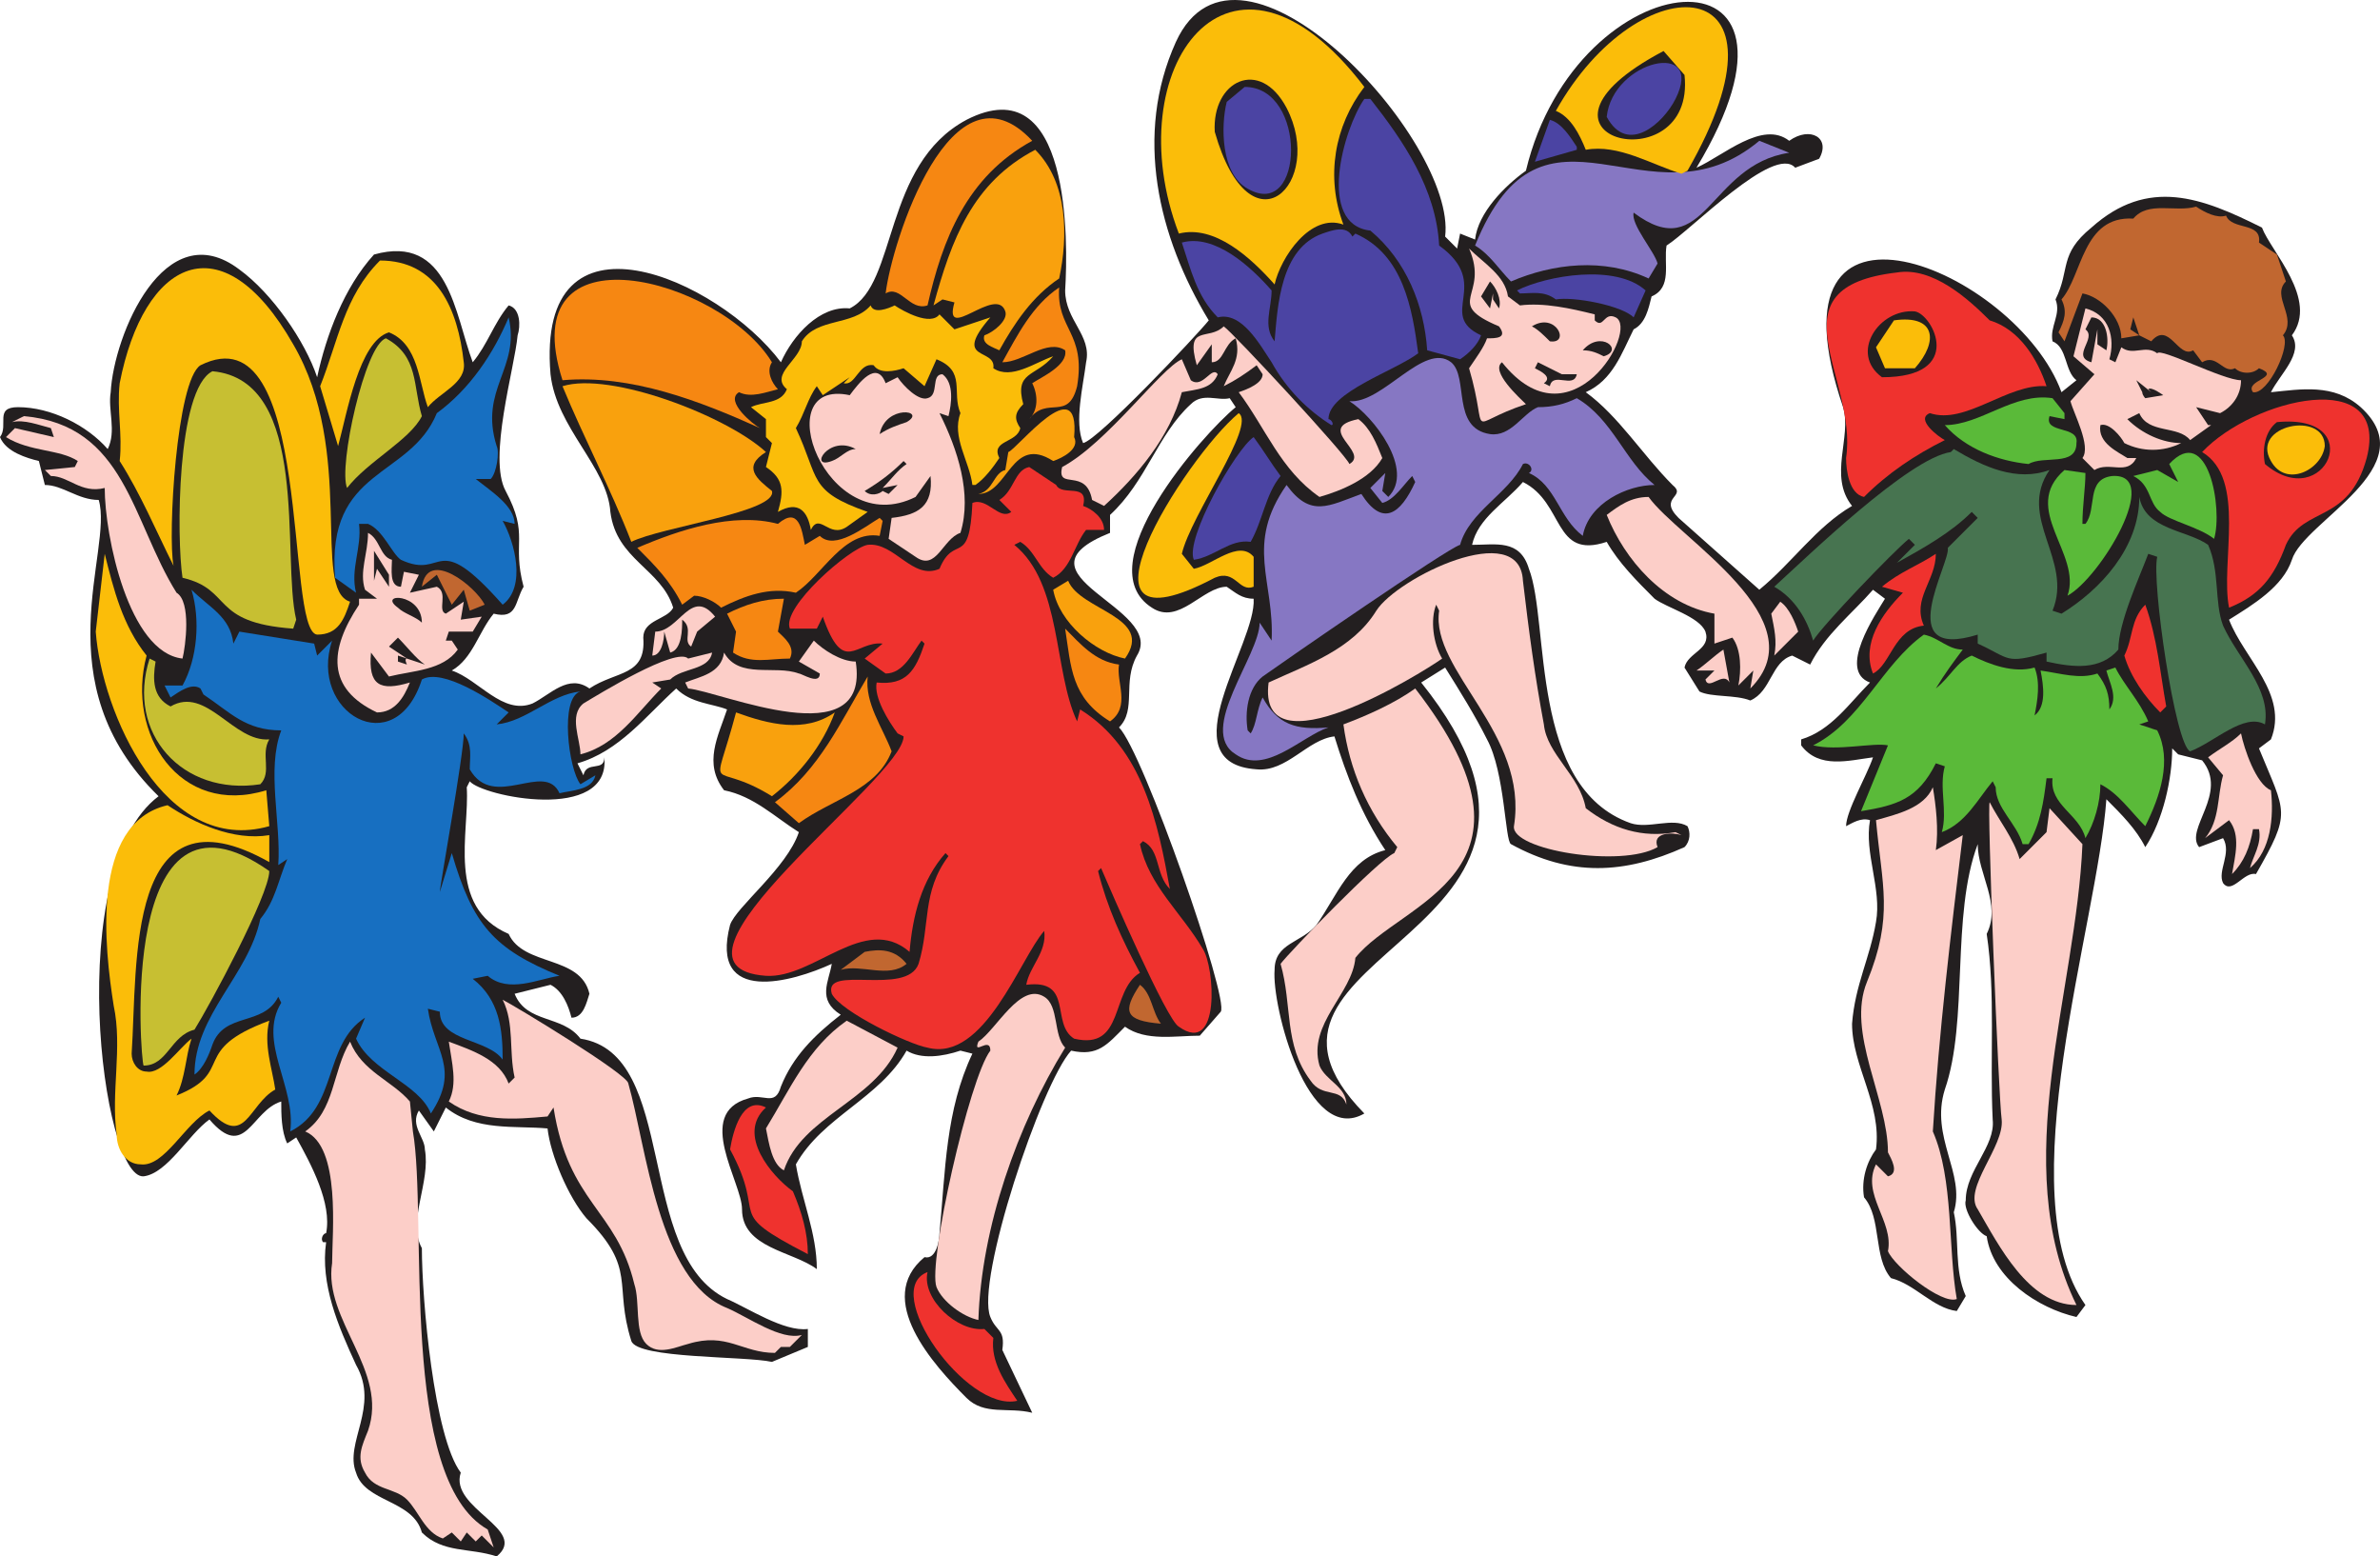 <svg xmlns="http://www.w3.org/2000/svg" width="596.588" height="390.034"><path fill="#231f20" fill-rule="evenodd" d="M569.25 98.284c2.25-4.5 8.25-9.75 5.25-14.25 6.75-9-5.25-21-7.5-27-15-7.5-28.5-12.75-42.75 0-8.25 6.75-5.25 10.5-9 18 1.5 3.75-1.5 6.75-.75 10.5 3.75 1.5 3 7.5 6 9.75l-3.75 3c-11.25-30.75-75.75-57.75-54.75 3.75 2.25 7.5-3.75 17.25 2.25 24.75-9 5.25-15 14.25-23.25 21l-20.25-18c-5.25-5.25 2.25-5.25-1.5-8.25-7.5-7.5-13.5-17.25-21.75-23.25 6.75-3 9-9.75 12-15.75 3-1.5 3.75-5.25 4.5-8.25 5.25-2.25 3-8.25 3.75-12.75 6-3.75 27-25.5 32.25-19.5l6-2.25c3-5.25-2.25-8.25-7.5-4.5-6.75-5.25-16.5 3.75-23.25 6.75 35.25-58.5-30-52.5-42.75.75-5.25 3.75-12 10.5-12.75 17.25l-3.75-1.5-.75 3.75-3-3c3-24-51.75-83.25-67.5-48.75-10.5 23.25-4.5 48.75 8.25 69.75-3 3.75-27.75 30-31.5 30.75-2.25-5.25 0-14.25.75-20.25 1.5-6.75-5.25-10.5-5.25-18 .75-12 1.5-56.25-24.75-42.75-21 11.25-17.25 41.25-29.25 47.25-7.5-.75-14.25 6.75-17.25 13.5-15.75-21-61.5-41.25-57.75 3 1.5 13.5 14.25 23.25 15 34.5 1.5 12 12.75 14.25 15.75 24-1.5 3-7.5 3-7.5 7.5.75 9.75-6.75 8.25-13.5 12.75-5.25-3.75-9.75 1.5-14.25 3.75-7.5 3-13.5-6-20.25-8.25 5.25-3 6.75-9.75 10.5-14.25 6 1.5 5.25-3 7.5-6.75-3-11.25 1.5-12.75-4.5-24-4.5-8.25 2.25-30.75 3-39 .75-2.25.75-6.75-2.25-7.5-3.75 4.5-5.25 9.75-9 14.25-4.5-12-6-32.25-24.75-27-7.5 8.25-12 20.25-14.25 30.75-3-9-11.25-21-19.5-27-18.75-14.25-31.5 16.5-32.25 30.75-.75 4.5 1.5 9.75-.75 14.25-5.25-6-14.25-10.5-22.5-10.5-6 0-2.25 4.5-4.5 7.5 1.5 3.75 6.75 5.25 9.75 6l1.5 6c4.5 0 8.25 3.75 13.5 3.75 3.75 12.75-14.25 45.75 15 74.25-24 18-14.25 96-3.75 95.25 6-.75 11.25-10.5 16.5-14.25 9 10.5 10.5-2.25 18-4.5 0 3 0 7.5 1.5 10.5l2.25-1.5c3.75 6.75 9 16.5 7.5 24-.75 0-1.5 1.5-.75 2.25h.75c-1.5 10.5 3 21 7.5 30.75 6 10.5-3 19.5 0 27 2.25 7.5 14.25 6.75 16.5 15 5.25 5.25 12 3.75 18.75 6 8.25-6.75-12-12-9-21-6.75-9-9.75-43.5-9.75-56.25-3.75-6.75 2.25-16.5.75-24.75 0-3-3.75-6-1.5-9.75l3.75 5.25 3-6c7.5 6 17.25 4.5 25.5 5.25.75 6.75 5.25 17.25 9.75 22.5 12.75 12.75 6.75 16.5 11.25 30.75 1.5 4.5 28.5 3.75 35.25 5.25l9-3.75v-4.5c-6 .75-15-5.25-20.25-7.5-23.25-11.25-12-61.5-36.75-65.25-4.5-6-13.5-3.75-16.5-11.25l9-2.25c3 1.5 4.5 5.25 5.25 8.25 3 0 3.75-3.75 4.5-6-2.25-9.75-16.5-6.75-20.25-15-15.75-6.75-9.75-25.5-10.5-36.75l.75-1.5c3 3.75 35.25 10.5 33.75-6 0 3.75-4.5.75-5.25 4.5l-1.5-3c10.5-3 17.25-12 24.75-18.75 3.75 3.75 9 3.75 12.75 5.25-2.25 6.75-6 13.5-.75 20.25 7.5 1.5 12.75 6.75 18.75 10.5-3 9-15.75 18.75-17.25 23.25-5.25 20.25 15.75 14.25 25.5 9.75-.75 4.5-3.75 9 2.25 12.75-6.75 5.25-12 10.5-15 18-1.5 5.25-4.5 1.5-8.25 3-13.5 3.75-1.5 21-1.5 27.75 0 9.75 12.75 10.5 18.75 15 0-9-3.75-17.25-5.25-26.25 6.75-12 21-16.5 27.75-28.5 3.75 2.25 9 1.5 13.5 0l3 .75c-6.75 14.25-6.75 29.25-8.25 45 0 1.5-.75 6.75-3.75 6-12.75 10.5 2.25 27 10.5 35.25 4.5 4.5 10.5 2.25 16.5 3.75l-7.5-15.75c.75-5.25-1.5-4.5-3-8.25-3.75-9 12.75-58.5 20.25-66.75 6.75 1.5 9-1.5 13.5-6 5.25 3.75 12.75 2.25 18.75 2.25l5.25-6c2.25-3-19.5-65.25-25.5-71.25 4.5-4.5.75-11.25 4.5-18 7.5-12-33-20.25-6.75-30.75v-4.5c9-8.25 12-20.25 20.25-27.75 3-3 6.75-.75 9.75-1.5l1.5 2.25c-8.25 6.75-37.5 39.75-21 50.25 6.75 4.5 12.75-5.25 18.75-5.25 2.25 1.5 3.75 3 6.75 3 .75 11.25-21.75 41.25.75 42.75 7.5.75 12.75-7.5 19.5-8.25 3 9.75 6.75 19.5 12.75 28.5-9 2.25-12 11.25-17.25 18.75-3.75 4.5-10.5 4.5-10.5 11.25-.75 9 8.25 44.25 22.5 36-40.5-41.25 66-43.5 14.25-108l6-3.75c3.75 6 7.5 12 10.5 18 4.5 8.25 4.5 25.5 6 26.25 15 8.25 28.5 7.5 43.5.75 1.5-1.5 1.5-3.75.75-5.25-3.75-2.25-9.75.75-14.25-.75-25.5-9-20.25-50.25-25.5-63.75-2.25-7.5-8.25-6-14.25-6 1.5-6.75 8.25-10.5 12.75-15.75 10.5 5.25 7.5 19.5 21 15 3 5.25 7.5 9.75 12 14.25 3 2.25 11.25 4.5 12.75 8.25 1.5 4.5-4.5 5.25-5.25 9l3.75 6c3 1.5 9 .75 12.75 2.25 5.25-2.25 5.25-9.75 10.5-11.25l4.5 2.25c3.75-7.5 10.5-12.75 15.75-18.75l3 2.25c-2.25 3.75-12 18-3.75 21-5.25 5.25-9.75 12-17.25 14.25v1.5c4.5 6 12 3.75 18 3-1.5 4.5-6.75 13.5-6.75 17.25 1.5-.75 3.75-2.25 6-1.5-1.5 8.25 3 17.25 1.5 25.5-1.5 9-5.25 15.75-6 25.5 0 10.5 7.5 20.25 6 31.5-2.25 3-3.75 7.5-3 12 4.5 5.25 2.25 15 6.75 20.25 6 1.5 10.5 7.5 16.5 8.25l2.25-3.75c-3-6.75-1.5-14.25-3-21 3-9.75-6-18.75-2.25-30.75 6-17.25 1.5-43.5 8.25-61.5 0 7.5 6 15 2.25 22.5 2.25 15 .75 30.75 1.5 46.5.75 6.75-6.75 12.75-6.75 20.25-.75 2.25 3 8.25 5.25 9 1.5 10.5 12.75 18 22.5 20.25l2.25-3c-19.5-27.75 3-95.25 5.25-126.75 3.75 3.75 7.5 7.5 9.75 12 4.5-6.75 6.75-17.25 6.75-24.75l1.5 1.5 6 1.5c6.75 8.25-4.5 17.25-.75 21.75l6-2.25c2.25 3.75-1.5 8.25 0 11.25 2.25 3 5.25-3 8.25-2.25 9-15.75 7.5-15 .75-31.5l3-2.25c4.5-11.25-6.75-20.25-10.5-30 6-3.75 13.5-8.25 15.75-15 3-9.75 33.75-23.25 17.25-38.25-6.75-6-15-4.5-22.5-3.75"/><path fill="#8677c3" fill-rule="evenodd" d="M378.75 70.534c-3-3-5.25-6.75-9-9 17.25-42.75 43.5-3 71.25-26.25l7.5 3c-20.25 3-21 28.5-39 15-.75 3 5.25 9.75 6 12.75l-2.25 3.75c-11.25-5.25-24-3.75-34.5.75"/><path fill="#fccec8" fill-rule="evenodd" d="m122.25 383.284 1.5 4.5-3-3-1.5 1.5-2.25-2.25-1.5 2.25-2.25-2.25-2.25 1.5c-4.5-1.5-6-6.75-9-9.75s-8.25-2.25-10.5-6.75c-2.25-3.75-.75-6.75.75-10.5 5.25-15-11.25-27.75-9-42 0-7.5 2.25-29.25-6.75-33 7.5-5.25 6.75-15 11.25-22.5 3 7.5 10.5 9.75 15 15l.75 7.5c3.75 21.75-3.75 87 18.75 99.75"/><path fill="#fbbd09" fill-rule="evenodd" d="m423 42.784-1.5.75c-7.5-2.25-15.75-7.5-24-6-1.5-3.75-3.75-8.25-7.5-9.75 21-37.5 62.25-36 33 15m-81-21c-7.5 9.75-9.75 22.5-5.25 34.5-8.25-3-15.75 8.25-17.25 15-6-6.75-15-15-24-12.75-15.75-41.25 12.75-81 46.5-36.75"/><path fill="#231f20" fill-rule="evenodd" d="M422.25 18.784c3 27.75-46.5 15.75-5.25-6l5.25 6"/><path fill="#4b44a3" fill-rule="evenodd" d="M402.75 29.284c1.5-14.25 24.75-19.5 17.25-4.5-3 6-12 14.25-17.25 4.5"/><path fill="#231f20" fill-rule="evenodd" d="M304.5 33.034c-.75-12.75 11.25-18.75 18-6 9.75 18.75-9 37.5-18 6"/><path fill="#4b44a3" fill-rule="evenodd" d="m307.5 25.534 4.5-3.75c15.75 0 15 33.75.75 25.5-6.75-3.75-6.75-15.75-5.25-21.75m53.25 36c13.5 9.75-.75 17.25 10.5 22.5-.75 2.25-3 4.5-5.25 6l-8.25-2.25c-.75-11.25-5.25-22.5-14.25-30-13.5-1.5-6.75-25.5-1.5-33h1.5c8.25 10.5 16.5 22.5 17.25 36.75m34.5-24.75v.75l-10.5 3 3.75-10.5c3 .75 5.25 4.5 6.75 6.75"/><path fill="#f68712" fill-rule="evenodd" d="M258.75 35.284c-16.5 9-22.5 24.75-26.25 41.25-4.5 1.5-6.75-5.25-10.5-3 1.5-12.75 16.5-60 36.75-38.25"/><path fill="#f9a10d" fill-rule="evenodd" d="M265.5 69.784c-6.75 4.5-11.25 11.25-15 18-1.5-.75-4.5-1.5-3.75-3.75 2.25-.75 6-3.75 5.25-6-2.25-6.75-15.75 8.25-12.75-2.25l-3-.75-2.25 1.5c4.5-16.5 9.75-30.75 25.5-39 8.25 8.25 8.25 21.75 6 32.25"/><path fill="#c16730" fill-rule="evenodd" d="M550.5 51.784c2.25 1.5 5.25 3 7.5 2.25 1.5 3.75 9 1.5 8.25 6.75l4.5 3 2.25 6.75c-3.75 3.75 3 9-.75 13.5 2.25 2.25-3.75 15-7.5 14.25-2.25-3 7.5-3.75 1.5-6-1.5 1.5-4.5 1.5-6 0-3 1.5-4.5-3.75-8.25-1.5l-2.25-3c-3.75 2.25-6-7.5-10.5-2.25l-3-1.5-1.5-4.5-.75 3 2.25 1.5-4.5.75c0-5.25-5.25-10.5-9.75-11.25l-4.5 12-1.5-2.25c1.5-3 2.25-5.25.75-8.25 5.25-6 5.25-21 18-20.25 3.75-4.5 10.5-1.5 15.75-3"/><path fill="#4b44a3" fill-rule="evenodd" d="M339.75 58.534c12 5.25 14.25 18.75 15.75 30-6 4.5-22.5 9.75-22.5 16.5.75 0 1.5 1.5.75 1.5-6-3.75-11.25-9-15-15.75-3-4.5-7.5-12.75-13.5-11.25-5.25-5.25-6.75-12-9-18.75 8.25-2.25 17.25 6 22.5 12 0 4.5-2.25 9 .75 12.75.75-9 1.5-23.25 12-27 2.25-.75 6-2.25 7.5.75l.75-.75"/><path fill="#fccec8" fill-rule="evenodd" d="m378 74.284 3 2.25c6-.75 12.75.75 18.75 2.25v1.5c2.25 2.25 2.25-2.25 5.25-.75 6 3-11.25 33-28.5 11.25-3 2.25 4.5 9 6 10.5-15.75 5.25-9 9-14.25-9 1.5-2.25 3.75-5.25 4.5-7.5 2.25 0 5.25 0 3-3-14.25-6-2.25-7.5-7.5-19.5 3.75 3.75 9 6.75 9.75 12"/><path fill="#fbbd09" fill-rule="evenodd" d="M107.25 102.034c-2.25-6-2.25-15.75-9.75-18.75-7.5 2.25-10.5 20.25-12.75 28.5l-4.5-15c4.5-11.25 6-22.5 15-31.5 14.25 0 19.5 12 21 25.5.75 5.25-6 7.5-9 11.25"/><path fill="#fbbd09" fill-rule="evenodd" d="M87.75 150.784c-1.5 4.5-3 8.25-8.25 8.25-8.25-.75-.75-81.75-29.25-67.5-6 3.75-8.25 42.75-6.75 50.25-4.5-9-8.25-18-13.5-26.25.75-6.75-.75-12.75 0-19.5 6-30.75 25.5-41.25 43.5-9.75 15.75 27 4.5 61.5 14.25 64.5"/><path fill="#ef322e" fill-rule="evenodd" d="M498.75 80.284c7.5 2.25 12 9.75 14.25 16.5-9.75-.75-20.25 9.75-29.25 6.75-3.75 1.5 2.25 6 3.75 6.75-7.5 3.75-14.25 8.25-20.25 14.25-3.75-.75-4.5-6.75-4.5-9.75 3-20.25-19.5-42.75 12.75-46.5 9-1.5 18 6.75 23.25 12"/><path fill="#4b44a3" fill-rule="evenodd" d="m412.5 72.784-3 6.75c-3-3-15-5.25-19.5-4.5-3-2.25-6-1.5-9-1.5l-.75-.75c7.5-3.75 24.75-6.75 32.25 0"/><path fill="#f68712" fill-rule="evenodd" d="M193.5 90.784c-1.5 2.25 0 5.25 1.5 6.75-3 .75-6.75 2.25-9.75.75-3.75 2.25 3.75 8.25 5.25 9-15-6.75-32.25-13.5-49.5-12-12.75-39.75 39.75-25.5 52.5-4.5"/><path fill="#231f20" fill-rule="evenodd" d="m375.75 77.284-1.5-2.25v-1.5l-.75 3.75-2.25-3 2.25-3.75c1.5 1.5 3 4.5 2.25 6.75"/><path fill="#f68712" fill-rule="evenodd" d="M258 105.034c2.25-2.25 2.25-6 .75-9 2.25-1.5 9-4.5 8.25-8.25-4.5-3-10.5 3-15.75 3 3.75-6.75 7.5-14.25 14.25-18.75-.75 10.5 6.75 11.25 4.5 24.75-2.25 9-7.5 2.25-12 8.25m-52.5 29.25-3.75 2.25c-.75-3.75-1.5-9.75-6.75-5.25-11.25-3-24.75 1.5-35.25 6 4.5 4.5 8.25 8.25 11.25 14.25l3-2.25c2.25 0 5.25 1.5 6.75 3 6-3 12-5.25 18.75-3.75 6.75-4.5 12-15.75 21-14.25l.75-3.75-.75-.75c-3.75 2.25-11.25 8.25-15 4.5"/><path fill="#fccec8" fill-rule="evenodd" d="m528.75 90.034 1.5.75 1.5-3.75c3 2.25 6-.75 9 1.5.75-1.5 16.5 6.75 21 6.75 0 3.75-2.25 6.75-5.25 8.25l-6-1.5 3 4.5h.75l-5.25 3.75c-3-3.75-10.5-1.5-12.75-6.75l-3 1.5c3.75 3.75 9 6 13.5 6-4.5 2.25-9.75 2.25-14.25 0-.75-1.5-3.75-5.25-6-4.5-.75 4.5 4.5 6.75 6.75 8.25h2.25c-2.25 4.5-6.75.75-10.5 3l-3-3c2.25-3-2.25-11.25-3-14.25l6-6.75-5.25-4.5 3-12c6 1.5 7.5 7.5 6 12.75"/><path fill="#231f20" fill-rule="evenodd" d="M471.75 94.534c-8.25-6-.75-17.25 8.25-16.5 4.5.75 12.75 16.5-8.25 16.5m56.25-6.75-2.25-1.5v-3.75l-1.5 8.25c-5.25-1.5 1.5-6-1.5-8.25l1.5-3c3.75 0 4.5 5.25 3.75 8.25"/><path fill="#176fc1" fill-rule="evenodd" d="M123 120.034h-3.75c3.75 3 9.75 6.75 9.75 11.25l-3-.75c3 5.25 6 16.5 0 21-17.25-19.5-14.25-6-25.5-11.25-2.25-1.5-4.5-7.5-8.25-9H90c.75 6-2.25 11.25-.75 17.25l-5.25-3.75c-2.25-27.75 18.75-24.75 25.5-41.25 8.25-6 14.25-15 18-24 3 12.75-7.5 18-3 32.25.75 1.5 0 6.75-1.5 8.25"/><path fill="#fbbd09" fill-rule="evenodd" d="M480 92.284h-7.5l-2.25-5.25 4.5-6.75c10.5-1.5 11.25 5.25 5.25 12"/><path fill="#fccec8" fill-rule="evenodd" d="M338.25 116.284c5.25-3-9-9 2.25-11.25 3 2.25 4.5 6 6 9.75-3 5.25-10.5 8.25-15.75 9.75-9.75-6.75-13.5-17.25-20.25-26.25 2.25-.75 6-2.25 6-4.5l-1.5-2.25c-3 2.25-5.25 3.75-8.25 5.25 1.5-3.75 4.5-6.75 3-12-3 1.5-3 6-6 6v-4.5l-3.75 5.25c-3-10.5 3-6 6.75-9.75 2.25 1.5 30.75 32.25 31.5 34.5"/><path fill="#c7bf32" fill-rule="evenodd" d="M105.75 104.284c-3 6-13.5 11.25-18.75 18-2.25-5.25 4.5-36 9.75-37.5 8.25 4.5 6.75 12 9 19.5"/><path fill="#fccec8" fill-rule="evenodd" d="M298.5 95.284c3 2.25 5.25-3.75 6.75-1.5-1.5 3.75-5.25 3.75-9 4.5-3 11.25-11.25 21-19.5 28.5l-3-1.5c-1.5-8.25-9-2.25-7.5-8.25 11.25-6 24.75-24.75 30-27l2.25 5.25"/><path fill="#8677c3" fill-rule="evenodd" d="M385.5 102.034c3.75 0 6.75-.75 9.75-2.25 9 5.25 12 15.75 19.5 21.75-6.75 0-16.5 4.5-18 12.75-6-4.5-6.75-12.75-13.5-15.75 1.5-.75 0-3-1.5-2.25-3.75 7.5-13.5 12-15.75 20.25-3 .75-44.25 29.25-49.5 33-3.75 3-4.5 9-3.75 13.5l.75.75c1.5-2.25 1.5-6 3-9 3.75 6.75 8.25 8.25 16.5 7.5-6.75 2.25-15.75 12-23.25 6.75-9.75-6 6-24.75 6-33l3 4.5c.75-15-6.75-24 3.75-39 6 8.25 10.5 5.25 18.75 2.25 5.25 8.25 9.75 5.25 13.5-3l-.75-1.5c-2.25 2.25-4.5 6-7.5 6.75l-3-3.75 3.75-3.75-.75 4.5 1.5 1.5c6.75-6.75-3.75-20.25-9.75-24 8.25.75 18.75-15 25.5-9.75 4.5 3.75 0 16.5 9.75 18 5.25.75 8.25-5.25 12-6.75"/><path fill="#231f20" fill-rule="evenodd" d="M391.5 93.784h3.75c-.75 3.75-6-.75-6.75 3l-1.5-.75c2.25-1.5-.75-3-2.25-3.75l.75-1.5 6 3"/><path fill="#fccec8" fill-rule="evenodd" d="m235.5 103.534 2.25.75c.75-3 1.5-8.25-1.5-10.5-3 0-.75 5.25-3.75 6-2.25.75-6-3-7.5-5.25l-3 1.5c-2.25-6-6.75 0-9 3-21-4.5-6 36.75 16.5 25.5l3.75-5.25c.75 7.5-3 9.75-9.75 10.5l-.75 5.25 6.75 4.5c5.25 3.75 6.75-4.5 11.25-6 3-9.75-.75-21-5.25-30"/><path fill="#fbbd09" fill-rule="evenodd" d="M264 89.284c-4.5 1.5-10.5 6-15 3 .75-5.25-10.5-1.5-.75-12.75l-9 3-3.75-3.75c-2.25 3-9-.75-11.25-2.25-1.5.75-5.25 2.25-6 0-4.5 5.25-13.5 3-17.25 9 0 4.5-8.25 8.25-3.75 12-1.5 3.75-6 3-9 4.5l3.75 3v4.5l1.5 1.5-1.5 6c4.5 3 4.5 6 3 11.25 5.25-3 7.5 0 8.25 4.5 2.25-4.5 4.5 2.25 9-.75l5.25-3.75c-15-5.25-12-8.25-18-21 2.25-3.75 3-7.5 5.25-10.5l1.5 2.25 6.75-4.5-1.5 1.5c3 .75 3.75-5.25 7.5-4.5 1.5 2.25 5.25 1.5 7.5.75l5.25 4.5 3-6.75c7.5 3 3.75 8.25 6 13.5-2.25 6 2.25 12 3 18h.75c2.25-1.5 4.5-4.5 6-6.75-2.25-4.5 4.5-3.75 5.25-7.5-1.5-2.25-1.5-3.75.75-6-2.25-8.25 3-6.75 7.5-12"/><path fill="#c7bf32" fill-rule="evenodd" d="m74.25 155.284-.75 2.25c-21-1.5-15-9.75-27.75-12.75-1.5-9.75-1.5-47.25 7.5-51.75 24.75 2.25 17.25 46.5 21 62.25"/><path fill="#f9a10d" fill-rule="evenodd" d="M192 113.284c-6 3.75-2.25 6.75 1.5 9.75 1.5 5.25-27.75 9-35.25 12.75-5.25-13.5-12-26.25-17.25-39 12-3.75 41.25 7.5 51 16.5"/><path fill="#5aba39" fill-rule="evenodd" d="M517.5 103.534v1.5l-3.75-.75c-1.5 4.5 7.5 2.25 6.75 6.75 0 6-8.25 3-12 5.25-7.5-.75-15.75-3.75-21-9.75 9 0 17.25-8.25 27-6.75l3 3.75"/><path fill="#ef322e" fill-rule="evenodd" d="M558.75 152.284c-2.25-11.25 4.5-32.25-6.75-39 12.75-13.5 47.25-21.75 41.25 1.5-4.5 16.5-15.75 12-20.25 21.75-3 8.25-6.75 12.75-14.25 15.75"/><path fill="#f9a10d" fill-rule="evenodd" d="M269.25 109.534c1.5 3-3 5.25-5.25 6-10.5-6.75-11.25 8.25-18.75 8.25 3.75-.75 3.75-5.25 6.75-6l.75-4.5c2.25-.75 18-21 16.5-3.75"/><path fill="#fbbd09" fill-rule="evenodd" d="m296.25 138.784 3 3.75c4.5-.75 11.25-7.5 15-3v7.5c-3.75 1.5-4.5-4.5-9.75-2.25-39.75 21-7.5-30 6-41.25 4.5 3-12 25.5-14.25 35.25"/><path fill="#fccec8" fill-rule="evenodd" d="M44.25 148.534c3.75 2.25 2.25 13.5 1.5 16.5-13.5-1.5-19.5-30.75-19.5-42.75-6 1.5-9-3-13.5-3l-1.5-1.5 7.5-.75.75-1.5c-4.5-3-12-2.25-18-6l2.25-2.25 9.75 2.25-.75-2.25c-3-.75-6.75-2.25-9.75-1.5l3-1.5c25.5 2.25 27 26.25 38.25 44.25"/><path fill="#231f20" fill-rule="evenodd" d="M567.75 116.284c-.75-3.75 0-8.25 3-10.5 23.25-2.25 12 23.25-3 10.5"/><path fill="#fbbd09" fill-rule="evenodd" d="M582.75 111.784c-.75 6-9.75 10.5-13.5 3.75-5.25-9 13.5-12.75 13.5-3.75"/><path fill="#4b44a3" fill-rule="evenodd" d="M321 119.284c-3.75 4.5-4.5 11.25-7.5 16.5-5.25-.75-9 3.75-14.25 4.5-2.25-5.25 10.5-27.75 15-30.75 2.25 3 4.5 6.75 6.75 9.75"/><path fill="#477450" fill-rule="evenodd" d="M513.75 117.784c-8.25 12 6 22.5.75 35.25l2.25.75c9.75-6 19.5-16.5 19.5-29.25 1.5 8.25 12 8.25 17.25 12 3 6.75 1.5 14.25 3.75 20.25 3.75 8.25 12 15.75 10.5 24.75-5.25-3-12.75 4.5-18.75 6.75-3.75-1.5-9.75-42.75-8.25-48.75l-2.25-.75c-2.25 6-7.5 17.25-7.5 24-4.5 5.25-11.25 4.5-18 3v-2.25c-10.5 3-9 1.5-17.25-2.25v-2.25c-21.75 6.75-6.75-18-7.5-21.75l7.5-7.5-1.5-1.5c-5.25 5.25-12 9-18.75 12.75l4.5-4.5-1.5-1.5c-3.75 3-21.75 21.75-24 25.5-1.5-5.25-4.5-10.5-9.75-13.5 8.25-7.5 33.75-32.25 44.25-33.75l.75-.75c7.5 4.5 15.75 8.25 24 5.25"/><path fill="#5aba39" fill-rule="evenodd" d="M555 135.034c-3.75-3-11.25-4.5-13.5-6.75-3-2.25-2.25-6.75-6.75-9l6-1.5 5.25 3-2.25-4.5c9.75-10.5 13.5 11.25 11.25 18.75"/><path fill="#231f20" fill-rule="evenodd" d="M227.25 116.284c-2.25 1.5-3.75 3.75-6 6l3.75-.75-2.25 2.25-1.5-.75c-.75.75-3 1.5-4.5 0 3.75-2.25 6.75-4.5 9.75-7.5l.75.75"/><path fill="#ef322e" fill-rule="evenodd" d="M264.75 121.534c1.5 3 8.25-.75 6.75 5.25 2.25.75 5.25 3 5.25 6h-4.5c-3 3.75-3.75 9.75-8.25 12-3.75-2.25-4.5-6.75-8.25-9l-1.5.75c12 9.75 9.75 31.5 15.75 44.25l.75-3c15.75 9.75 19.5 28.5 22.5 45-3.75-3.75-2.25-9.75-6.75-12l-.75.75c2.25 10.5 10.5 17.25 15.75 26.25 3 4.5 4.5 27-6 19.5-3-1.5-17.25-34.5-19.5-39.75l-.75.75c2.25 9 6 17.25 10.5 25.5-7.5 4.5-3.75 19.5-16.5 16.5-6-3.75 0-15-12-13.5.75-4.5 5.25-8.25 4.5-13.5-6 6.75-15 33-29.25 29.25-4.5-.75-21.75-9-24-13.5-2.25-7.5 18.75.75 21.75-7.5 3-9.75.75-18 7.5-27l-.75-.75c-6 6.75-8.25 15.75-9 24.75-11.25-9.75-24 6.75-36 6-31.5-2.25 34.5-49.5 34.5-60l-1.5-.75c-2.25-3-6-9-5.25-12.75 7.5.75 9.75-3 12-9.75l-.75-.75c-2.25 3-4.5 8.25-9 8.25l-5.25-3.75 4.5-3.75c-6.75-.75-9.75 8.25-15-6.75l-1.5 3H198c-2.25-5.25 15-20.25 19.5-21 6.75-.75 11.25 9 18 6 3.75-9 7.5 0 8.25-16.5 3.75-1.5 6.75 4.5 9.75 2.25l-3-3c3.75-2.25 3.75-7.5 7.5-8.25l6.75 4.5"/><path fill="#5aba39" fill-rule="evenodd" d="M522.75 131.284c3-3.75 0-11.25 6.75-12 12.75-.75-3 25.5-11.25 30 3.75-10.5-12-21.75-.75-31.5l5.25.75c0 3.75-.75 8.25-.75 12.75h.75"/><path fill="#fccec8" fill-rule="evenodd" d="M413.25 124.534c7.5 10.5 42.75 30.75 25.5 48l.75-4.5-3.75 3.75c.75-3.75.75-9-1.5-12l-4.5 1.5v-7.5c-12.75-2.25-22.5-13.5-27-24.75 3-2.25 6-4.5 10.5-4.5m-315 15.75c0 2.25-.75 6.75 2.25 6.75l.75-3.75 3.75.75-2.25 4.5 6.75-1.5c3 1.5 0 6 2.25 6.75l4.5-3-.75 4.5 5.25-.75-2.25 3.75h-6l-.75 2.25h1.5l1.5 2.25c-3.75 5.25-11.25 5.25-17.25 6.75l-4.5-6c-.75 8.25 2.25 9.75 9.75 7.5-1.5 3.75-3.75 7.5-8.25 7.5-12.75-6-12-15.75-4.5-27v-1.5h4.5l-3-2.25c-1.5-4.5.75-9 .75-14.25 3 1.5 3 6 6 6.75"/><path fill="#231f20" fill-rule="evenodd" d="M97.5 144.034v3l-3-4.5-.75 3v-7.5l3.75 6"/><path fill="#fbbd09" fill-rule="evenodd" d="M36.75 164.284c-5.25 19.5 8.25 40.5 30 33.75l.75 9c-26.25 7.5-42-28.5-43.5-48.75l2.25-19.5c2.25 9 4.5 18 10.5 25.5"/><path fill="#fccec8" fill-rule="evenodd" d="M397.5 202.534c6.75 5.25 14.25 7.5 22.5 6l1.5.75c-2.25-.75-7.5-.75-6 3-9 5.25-36.75.75-36-5.25 3.75-23.25-21-39-18.75-54l-.75-1.5c-1.5 3.75-.75 9.75 1.5 13.5-5.25 3.75-46.5 29.25-43.5 6 9.75-4.5 21-8.25 27-18 5.25-8.25 36-23.25 36.75-7.5 1.5 12.75 3 24 5.25 36 .75 7.5 9 12.75 10.5 21"/><path fill="#ef322e" fill-rule="evenodd" d="M482.25 156.784c-7.5.75-8.25 9.75-12.75 12-3-7.5 2.25-15 7.5-20.25l-5.25-1.5c4.5-3.75 9-5.25 13.5-8.25 0 6.75-6 11.25-3 18"/><path fill="#c16730" fill-rule="evenodd" d="m121.5 151.534-3.75 1.5-1.5-5.25-3 3.75-3.75-7.5-3.75 3c1.5-9.75 13.5 0 15.75 4.5"/><path fill="#f9a10d" fill-rule="evenodd" d="M282 165.034c-7.5-1.5-16.5-9-18-17.25l3.75-2.25c3 7.5 21.75 9 14.25 19.5"/><path fill="#176fc1" fill-rule="evenodd" d="m58.5 161.284 1.5-3 18.75 3 .75 3 3.75-3.75c-6 18 15.75 30.75 22.5 9.75 5.25-3 17.25 5.25 21.75 8.25l-3 3c7.5-.75 13.5-7.5 21-8.25-5.25 1.5-3 19.5 0 23.25l3.75-2.25c-.75 3.75-6 3.75-9 4.5-3.75-8.25-16.5 4.5-22.5-6 0-3 .75-6-1.5-9 0 5.25-6 38.25-6 39.75l3-9.75c5.25 18 10.5 24 27 30.75-5.25.75-12.75 4.5-18 0l-3.75.75c6.75 5.25 7.5 12.75 7.5 20.25-3.75-5.25-15.75-4.5-15.75-12l-3-.75c1.5 10.5 8.25 15 .75 26.25-3-7.5-15-10.5-18.75-18.75l2.25-5.25c-10.5 6.75-6.75 22.5-18.75 28.5 1.5-11.25-8.25-22.5-2.25-32.25l-.75-1.5c-3.75 7.5-13.5 3.75-16.5 12-.75 2.25-2.25 6-4.5 7.5 0-15 13.5-24.75 16.5-39 3.75-4.5 4.5-9.75 6.75-15l-2.25 1.5c.75-10.5-3-24 .75-33.75-9 0-12.75-4.5-19.5-9l-.75-1.5c-2.25-1.5-5.25.75-7.5 2.25l-1.5-3h4.5c3.75-6.75 4.5-16.5 2.25-24 4.5 4.5 9.75 6.75 10.5 13.5"/><path fill="#f68712" fill-rule="evenodd" d="m196.5 150.034-1.5 8.25c1.5 1.5 4.5 3.75 3 6.75-5.25 0-9.75 1.5-14.25-1.5l.75-5.25-2.25-4.5c4.5-2.25 9-3.75 14.25-3.75"/><path fill="#fccec8" fill-rule="evenodd" d="m450.75 158.284-6 6c.75-3.75 0-6.75-.75-10.5l2.25-3c2.25 1.5 3.75 5.25 4.5 7.5m-271.5-3.75-4.5 3.75-1.5 3.75c-2.25-1.5.75-4.5-2.25-6.75 0 2.25 0 7.5-3 8.25l-1.5-5.25c0 2.25-.75 6-3 6l.75-6c6 0 9-11.25 15-3.75"/><path fill="#ef322e" fill-rule="evenodd" d="m543 177.034-1.5 1.5c-3.75-3.75-7.5-9-9-14.25 2.25-4.5 1.5-9 5.25-12.75 3 8.25 3.75 17.25 5.25 25.5"/><path fill="#f68712" fill-rule="evenodd" d="M280.5 166.534c-.75 4.5 3 10.5-2.25 14.25-9.75-6-9.75-13.5-11.25-23.25 3.75 3.75 7.5 8.25 13.5 9"/><path fill="#5aba39" fill-rule="evenodd" d="M492 162.784c-2.25 3-4.5 6-6.75 9.75 3.75-3 5.25-6.75 9-8.25 4.5 2.25 10.5 4.5 15.75 3 1.5 3.75.75 8.25 0 12 3-2.25 2.25-7.5 1.5-11.25 5.25.75 9.75 2.25 14.25.75 2.25 3 3 5.25 3 9 2.25-3 0-6.75-.75-9.75l2.25-.75c2.25 4.5 6 8.25 8.25 13.5l-2.25.75 4.5 1.5c3.75 7.5.75 16.5-3 24-3.75-3.75-6.75-8.25-11.25-10.5 0 4.5-1.5 9.75-3.75 13.5-1.5-6-9-8.25-8.25-15H513c-.75 6-1.5 11.25-4.5 16.5H507c-1.5-5.25-6.75-9-6.75-14.25l-.75-1.5c-3.75 4.5-6.75 10.5-12.75 12.75 1.5-5.25-.75-11.25.75-16.5l-2.25-.75c-4.5 9-9.75 10.5-18.75 12l6.75-16.5c-3.75-.75-12.75 1.5-18.75 0 12-6 17.25-20.25 27.75-27.75 3.75.75 6 3.75 9.75 3.75"/><path fill="#231f20" fill-rule="evenodd" d="M99.75 159.784c2.25 2.25 4.5 5.25 6.75 6.75l-4.5-1.5c-.75 0 0 1.5 0 1.5l-2.25-.75v-1.5l2.25.75-4.5-3 2.25-2.25"/><path fill="#fccec8" fill-rule="evenodd" d="M214.5 165.784c3.75 24-33.75 7.5-42 6.75l-.75-1.5c3.75-1.5 9-2.25 9.75-7.5 3.75 6.75 12.75 3 18.75 5.25.75 0 5.25 3 5.25 0l-5.25-3 3.75-5.25c2.25 2.25 6.75 5.25 10.5 5.25m219 5.25c-1.5-3-5.25 2.25-6-.75l2.25-2.25h-4.5c2.25-1.5 4.5-3.75 6.75-5.25l1.5 8.25m-255-7.5c-.75 4.5-7.5 3.75-10.5 6.75l-4.5.75 2.25 1.5c-6 6-11.25 14.25-20.25 16.5 0-3.75-3-9.75.75-12.75 3.75-2.25 23.25-14.25 26.25-11.25l6-1.5"/><path fill="#c7bf32" fill-rule="evenodd" d="M39 165.784c-.75 4.5-.75 9 3.75 11.25 9-5.25 15.75 9 24.75 8.25-2.25 3.75.75 8.25-2.25 11.25-19.5 3-33.75-12.75-27.75-31.5l1.5.75"/><path fill="#f68712" fill-rule="evenodd" d="M217.5 169.534c-.75 6.75 3.75 12.75 6 18.75-3.75 9.75-15 12-23.25 18l-6-5.25c11.25-8.25 16.5-20.25 23.25-31.5"/><path fill="#fccec8" fill-rule="evenodd" d="M339.75 240.034c-.75 9-12 16.5-9 27 1.5 3.75 6.75 5.25 6.75 9.75-1.5-4.5-6-1.5-9-6-6.75-9-4.5-18.75-7.5-29.25 2.25-3 24.75-26.25 28.5-27.75l.75-1.5c-7.5-9-12-19.5-13.5-30.75 6-2.25 12.75-5.25 18-9 36 46.5-3.75 53.25-15 67.5"/><path fill="#f9a10d" fill-rule="evenodd" d="M209.25 178.534c-3 8.25-9 15.75-15.75 21-15.75-9.75-15 1.5-9-21 8.25 3 17.25 5.25 24.75 0"/><path fill="#fccec8" fill-rule="evenodd" d="M569.25 198.034c.75 6.75 0 15-5.25 19.5.75-3 3-6 2.25-9.75h-1.5c-.75 4.5-2.25 8.25-5.25 11.25.75-4.5 2.25-9.75-.75-13.5l-6 4.5c3.75-4.5 3-10.5 4.5-15.75l-3.75-4.5c3-2.25 6-3.75 8.25-6 .75 3.75 3.75 12.75 7.5 14.25m-84 15 6.75-3.75c-3 24.75-6 49.5-7.5 74.25 5.25 12 3.75 29.25 6 42-3.75 1.5-15.75-8.25-17.25-12 1.5-7.5-6.75-14.25-3-21.75l3 3c3-.75.75-4.5 0-6 0-13.5-10.5-30-5.25-42.75 6.75-16.5 3.75-24 2.25-40.5 5.25-1.5 12-3 14.25-8.25.75 4.5 1.5 10.5.75 15.75m21 2.25 6.75-6.75.75-6 8.25 9c-1.5 36.75-18.75 80.25-1.5 115.5-12 0-19.5-15-24.75-24-3.75-5.25 6.75-15.75 6-22.5-.75-5.25-3.75-79.5-3-79.5 2.25 4.5 6 9 7.5 14.25"/><path fill="#fbbd09" fill-rule="evenodd" d="M67.5 209.284v6.75c-36-20.25-33 25.5-34.5 48 0 2.25 1.5 4.5 3.75 4.5 3.75.75 8.25-6 11.25-8.25-1.5 4.5-1.5 9.75-3.75 14.25 15-6 3-11.25 23.25-18.75-1.5 6 .75 12 1.5 17.25-6.75 3.75-7.5 15-16.5 5.25-6 3-11.25 14.25-17.25 13.5-3.75 0-6-3.75-6-7.5-1.5-10.5 1.5-21.75-.75-32.25-2.25-14.25-6-45.75 13.5-50.25 6.75 4.5 16.5 9 25.5 7.5"/><path fill="#c7bf32" fill-rule="evenodd" d="M67.5 218.284c0 6-15 33.75-18.75 39.75-6 1.5-6.75 9-12.75 9-.75-.75-6.75-75.75 31.5-48.75"/><path fill="#c16730" fill-rule="evenodd" d="M227.25 241.534c-4.5 3.75-11.25 0-16.5 1.5l6-4.5c3.75-.75 7.5-.75 10.5 3m63.75 15c-9-.75-9.75-3-5.25-9.75 3 2.25 3 6.75 5.25 9.75"/><path fill="#fccec8" fill-rule="evenodd" d="M267 262.534c-12 19.5-21 45-21.75 68.25-3.75-.75-9-4.5-10.5-8.25-2.25-6 8.25-52.5 13.5-59.25 0-3.75-4.5 1.5-3-2.25 4.5-3 10.5-15 16.5-11.25 3.75 2.25 2.25 9.75 5.25 12.75m-66 72-3 3h-2.25l-1.5 1.5c-8.25 0-12-5.25-21.75-2.25-3 .75-7.5 3-10.5 0s-1.5-10.5-3-15c-4.5-18.75-16.5-20.25-20.25-44.25l-1.5 2.25c-8.25.75-17.25 1.5-24.75-3.75 2.25-4.5.75-9.75 0-15 6 2.25 12.75 4.5 15 10.5l1.5-1.5c-1.5-6.75 0-13.5-3-19.5 3 1.5 31.5 18.75 31.5 21 4.5 15.75 7.5 49.5 24.75 56.25 5.25 2.25 13.5 8.25 18.75 6.75m24-72c-6 13.5-24 17.25-28.5 30.75-3-1.5-3.75-6.75-4.5-10.5 6-9.75 10.5-20.25 20.25-27l12.75 6.75"/><path fill="#ef322e" fill-rule="evenodd" d="M192 277.534c-7.5 6.75 1.5 17.25 6.75 21 2.25 5.25 3.75 10.5 3.75 15.75-21.75-11.25-9.75-8.25-19.5-26.25.75-4.5 3-13.5 9-10.5m40.5 41.25c-1.5 6.75 7.5 15 14.25 14.25l2.25 2.25c-.75 6 3 11.25 6 15.75-12.75 3-34.5-27.75-22.5-32.25"/><path fill="#231f20" fill-rule="evenodd" d="M105.75 156.034c0-7.5-11.25-7.5-6-3.75 1.5 1.5 4.5 2.25 6 3.75m108.75-43.5c-6.75-3.75-12 5.25-6 3 2.25-.75 3.75-3 6-3m6-3.75c1.5-7.5 12-6 6.75-3-2.25.75-4.5 1.5-6.75 3m176.25-21c4.5-5.25 10.5 0 5.25 1.5-1.5-.75-3-1.5-5.25-1.5m-12.75-6c6-3.75 9.75 4.5 4.5 3.75-1.5-1.5-3-3-4.5-3.75m153 16.5c0 .75.75 1.5.75 1.5l4.5-.75s-3-2.25-3.75-1.5l.75.75-3.75-3 1.5 3"/></svg>
